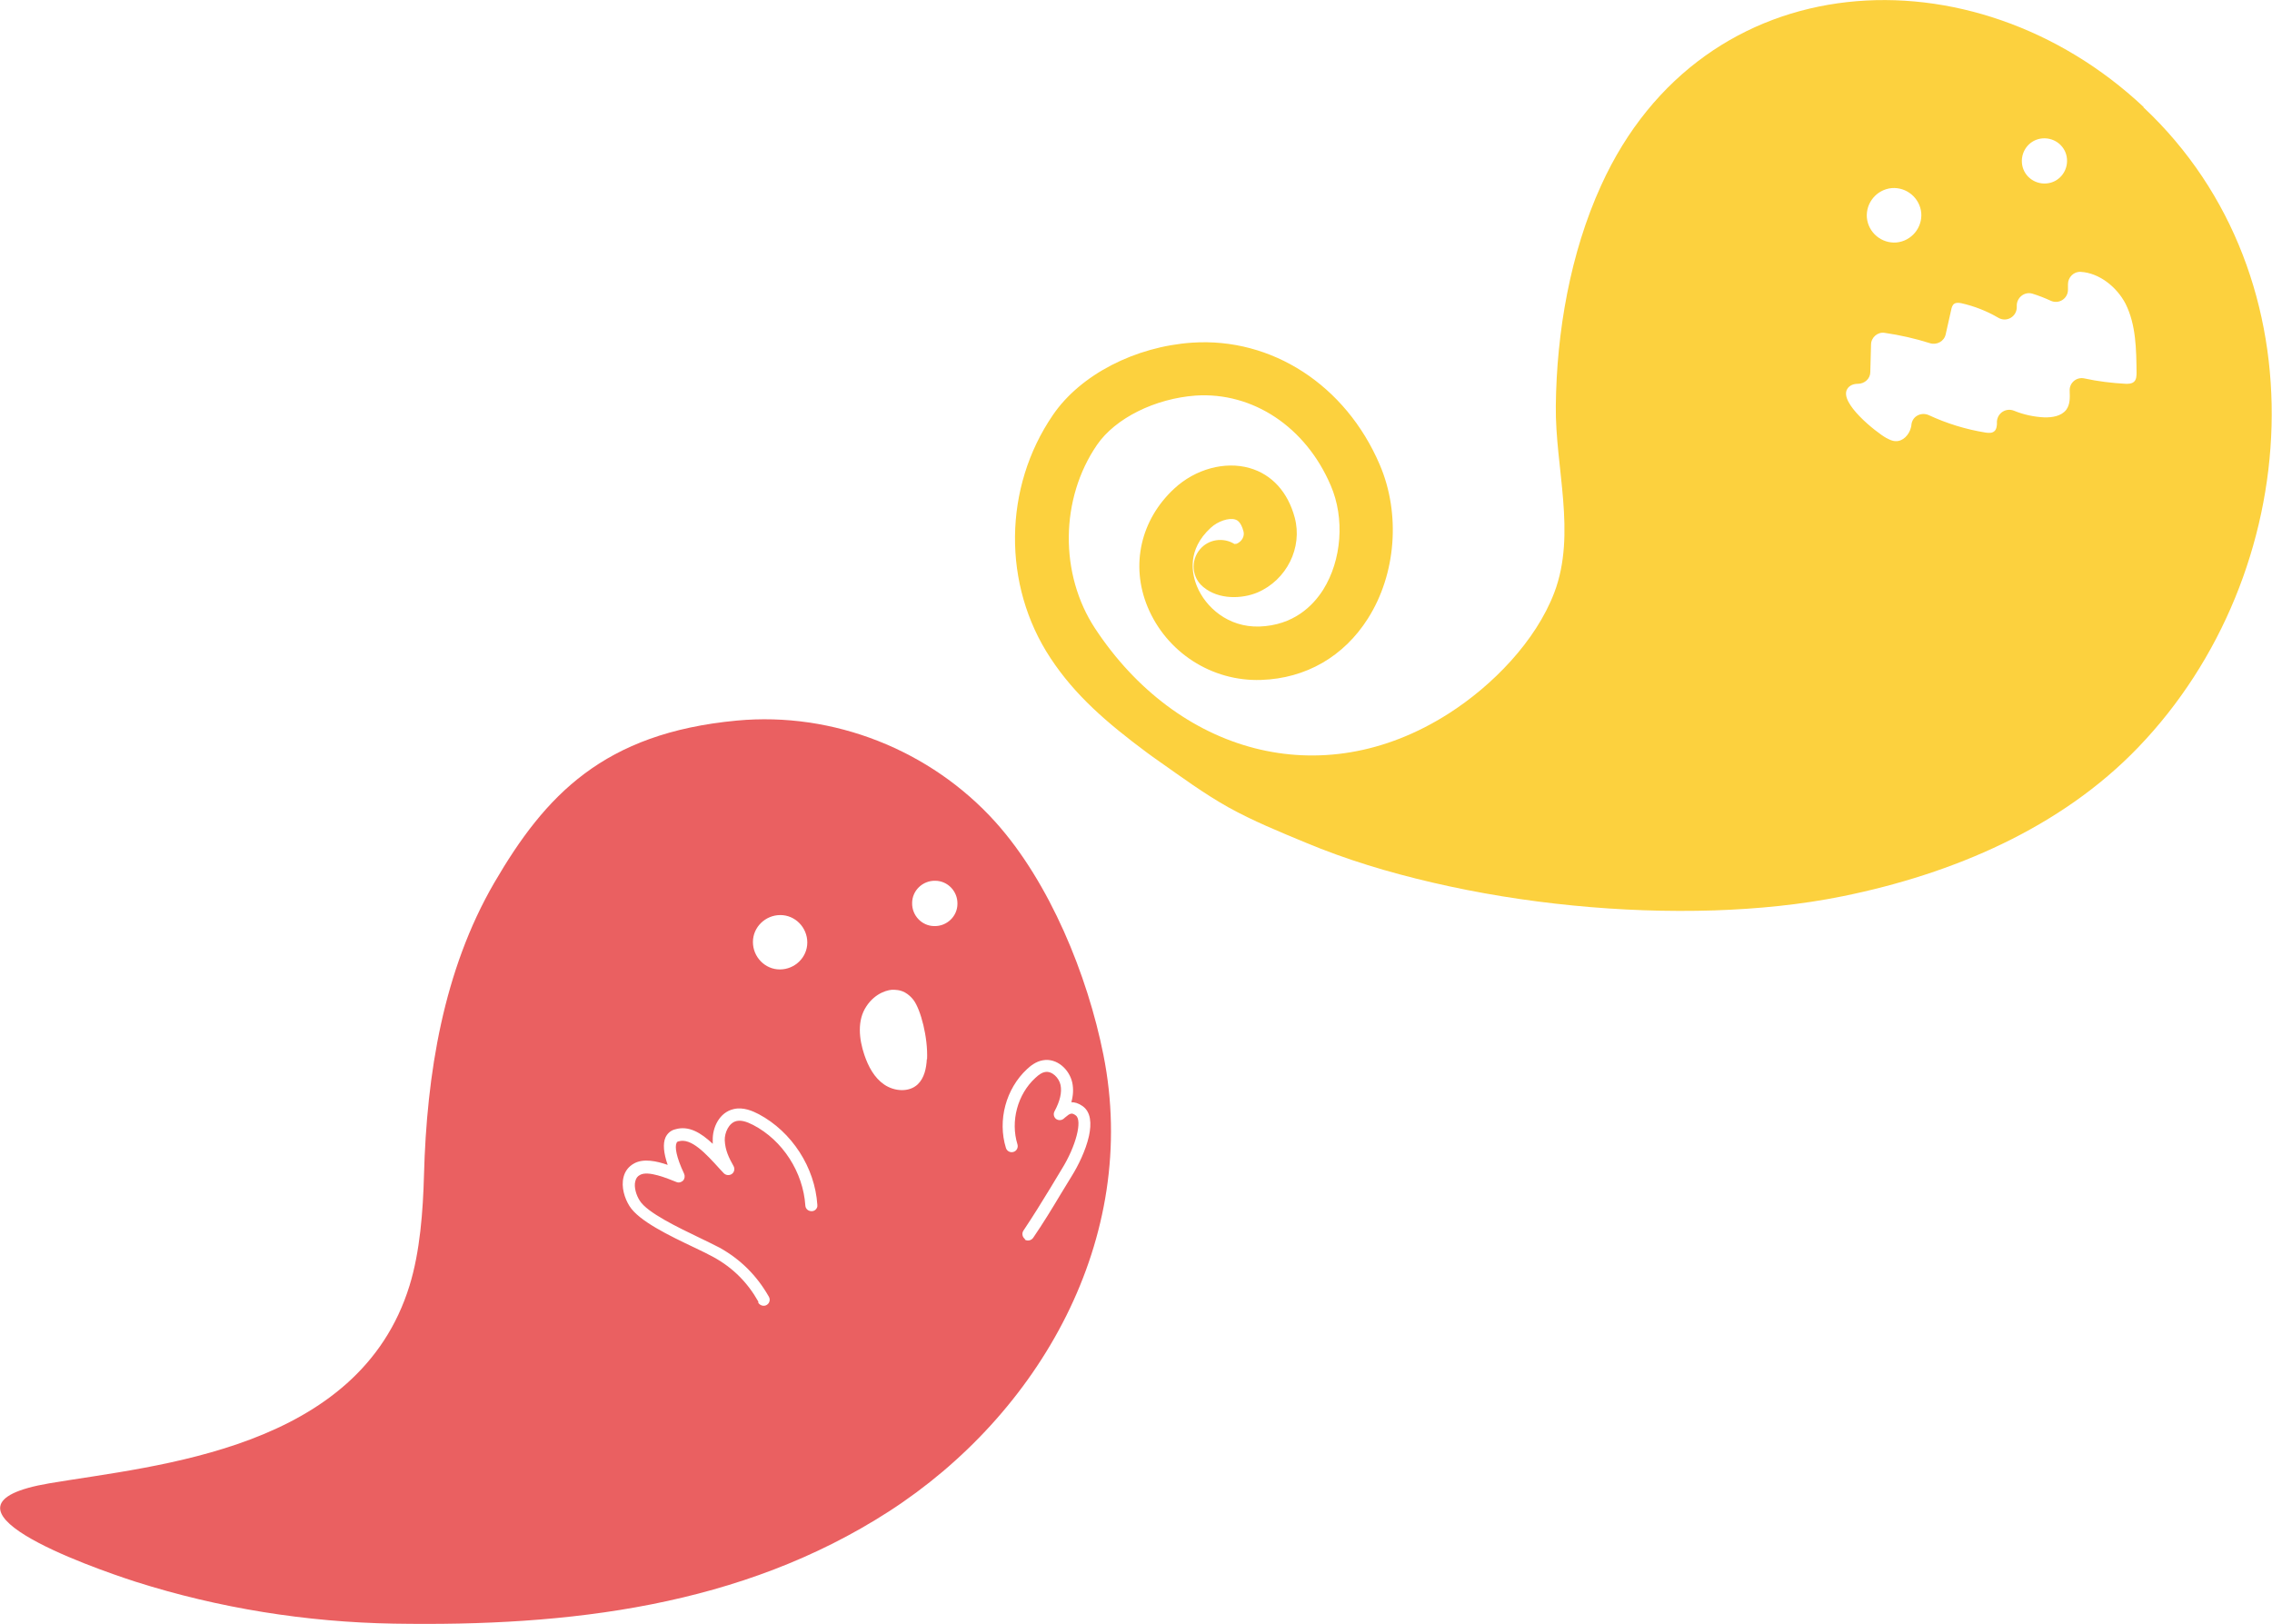<?xml version="1.0" encoding="UTF-8"?><svg xmlns="http://www.w3.org/2000/svg" width="92.76" height="66.3" viewBox="0 0 92.76 66.3"><defs><style>.d{fill:#ea6061;}.e{fill:#fcd13e;}</style></defs><g id="a"/><g id="b"><g id="c"><path class="e" d="M87.52,4.37c-6.93-6.51-17.98-5.98-22.15,3.2-1.26,2.76-1.82,5.99-1.85,9.01-.03,2.5,.85,5.2-.06,7.61-.76,2-2.54,3.81-4.31,4.94-5.24,3.35-11.11,1.58-14.44-3.47-1.46-2.22-1.43-5.3,.08-7.5,.75-1.09,2.37-1.89,4.03-2.01,2.33-.15,4.49,1.28,5.51,3.67,.58,1.34,.45,3.05-.31,4.26-.42,.66-1.21,1.45-2.6,1.5-1.28,.04-2.2-.79-2.55-1.64-.21-.51-.42-1.49,.56-2.39,.29-.27,.74-.42,1-.34,.06,.02,.23,.07,.34,.49,.05,.2-.07,.41-.28,.5-.02,0-.06,.01-.09,.01-.45-.28-1.06-.2-1.41,.22-.39,.46-.33,1.15,.13,1.53,.64,.54,1.6,.49,2.22,.23,1.19-.51,1.85-1.83,1.52-3.06-.28-1.04-.93-1.76-1.84-2.02-1.01-.29-2.22,.04-3.08,.84-1.37,1.27-1.79,3.12-1.09,4.82,.77,1.86,2.62,3.06,4.64,2.99,1.83-.06,3.38-.96,4.36-2.51,1.15-1.81,1.34-4.28,.48-6.28-1.39-3.25-4.41-5.2-7.66-4.98-2.33,.16-4.56,1.31-5.68,2.95-2.03,2.96-2.07,6.95-.1,9.93,1,1.52,2.3,2.64,3.94,3.86,.15,.11,.3,.22,.46,.33,.94,.66,1.86,1.34,2.86,1.9,1.01,.56,2.09,1,3.15,1.44,1.67,.7,3.41,1.22,5.17,1.63,1.89,.44,3.81,.75,5.75,.94,1.92,.19,3.85,.26,5.77,.2,1.76-.06,3.53-.23,5.25-.58,4.48-.91,8.89-2.78,12.06-6.08,6.81-7.08,7.63-19.17,.21-26.13Zm-9.08,4.32c.05,.61-.4,1.15-1.01,1.21-.61,.05-1.15-.4-1.21-1.01-.05-.61,.4-1.15,1.01-1.21,.61-.05,1.15,.4,1.21,1.01Zm5.95-2.2c.04,.51-.33,.96-.84,1-.51,.04-.96-.33-1-.84-.04-.51,.33-.96,.84-1,.51-.04,.96,.33,1,.84Zm2.84,8.71c0,.14,0,.31-.12,.4-.09,.07-.21,.07-.32,.07-.57-.03-1.14-.1-1.69-.22-.32-.07-.62,.18-.6,.51,.01,.28,.02,.55-.14,.77-.2,.26-.57,.32-.9,.31-.42-.02-.84-.11-1.23-.27-.32-.13-.67,.08-.7,.43v.12c-.01,.1-.02,.21-.1,.28-.09,.09-.24,.08-.37,.06-.8-.13-1.58-.37-2.31-.71-.31-.14-.67,.04-.71,.38,0,.04-.01,.08-.02,.12-.07,.3-.33,.58-.63,.56-.14,0-.26-.07-.38-.13-.41-.23-1.94-1.44-1.59-2,.09-.15,.26-.21,.43-.21,.28,0,.51-.21,.51-.48l.03-1.12c0-.29,.27-.53,.56-.48,.62,.09,1.24,.23,1.84,.42,.28,.09,.59-.07,.65-.37l.22-.98c.02-.1,.05-.21,.13-.26,.08-.05,.19-.04,.29-.02,.53,.12,1.04,.32,1.5,.59,.35,.21,.78-.05,.76-.46-.02-.35,.31-.62,.64-.52,.26,.08,.51,.18,.75,.29,.33,.15,.7-.09,.7-.45v-.23c0-.28,.24-.52,.52-.5,.75,.04,1.47,.61,1.83,1.3,.43,.86,.44,1.86,.45,2.82Z"/><path class="d" d="M16.08,66.29c7.14,.12,14.19-.7,20.21-4.58,6.14-3.96,10.26-11.14,8.76-18.64-.65-3.26-2.19-7.04-4.41-9.51-2.65-2.94-6.62-4.51-10.56-4.14-5.44,.51-7.82,3.05-9.9,6.62-2.08,3.58-2.76,7.81-2.87,11.95-.04,1.45-.16,3.11-.59,4.5-2.07,6.71-10.32,7.33-14.7,8.07-5.43,.92,1.63,3.41,3.52,4.02,3.4,1.08,6.97,1.65,10.54,1.71Zm21.16-29.42c0-.51,.43-.92,.94-.91,.51,0,.92,.43,.91,.94,0,.51-.43,.92-.94,.91-.51,0-.92-.43-.91-.94Zm-5.4,2.71c-.61,0-1.1-.51-1.1-1.12,0-.61,.51-1.1,1.12-1.1,.61,0,1.1,.51,1.1,1.12s-.51,1.1-1.12,1.1Zm6,3.66c-.02,.37-.1,.77-.37,1.03-.36,.34-.96,.29-1.37,.01-.41-.28-.65-.74-.81-1.21-.22-.65-.3-1.41,.08-1.98,.37-.57,.93-.7,1.14-.68,.16,.01,.47,.02,.78,.41,.3,.39,.6,1.54,.56,2.43Zm4.01,7.35c-.11-.08-.14-.23-.07-.34,.4-.6,.76-1.18,1.1-1.74,.16-.26,.31-.52,.47-.78,.58-.93,.85-1.99,.57-2.19-.16-.12-.23-.09-.43,.08l-.07,.06c-.09,.07-.22,.07-.31,0-.09-.08-.11-.2-.06-.3,.23-.43,.31-.78,.25-1.08-.06-.29-.35-.59-.64-.53-.12,.02-.24,.1-.39,.24-.73,.67-1.02,1.77-.73,2.71,.04,.13-.03,.27-.16,.31-.13,.04-.27-.03-.31-.16-.35-1.13,0-2.42,.86-3.22,.14-.13,.36-.31,.64-.36,.59-.11,1.1,.39,1.21,.92,.05,.25,.04,.51-.04,.79,.14,0,.29,.04,.46,.16,.34,.24,.37,.71,.26,1.22-.13,.59-.45,1.23-.7,1.63-.16,.26-.32,.52-.47,.77-.34,.57-.7,1.16-1.11,1.76-.08,.11-.23,.14-.34,.07Zm-10.89,2.55c-.44-.78-1.04-1.38-1.82-1.81-.2-.11-.48-.25-.8-.4-1.01-.48-2.26-1.08-2.64-1.69-.19-.3-.35-.77-.24-1.19,.06-.24,.21-.43,.43-.55,.38-.21,.91-.1,1.37,.06-.17-.49-.2-.87-.09-1.12,.08-.17,.22-.29,.39-.33,.56-.17,1.06,.14,1.54,.59,0-.04,0-.09,0-.13-.02-.53,.27-1.16,.86-1.29,.39-.09,.77,.08,1.02,.21,1.35,.72,2.29,2.17,2.39,3.7,0,.02,0,.05,0,.07-.02,.1-.11,.19-.23,.19-.14,0-.25-.09-.26-.23-.09-1.36-.92-2.66-2.13-3.29-.29-.15-.5-.2-.68-.16-.31,.07-.49,.47-.48,.79,.02,.41,.17,.71,.36,1.05,.06,.11,.03,.25-.07,.32-.1,.07-.24,.06-.33-.03l-.15-.16c-.58-.64-1.18-1.3-1.7-1.14-.05,.01-.07,.04-.08,.07-.07,.15-.02,.55,.31,1.25,.04,.09,.03,.2-.04,.28-.07,.07-.18,.1-.27,.06-.38-.15-1.16-.48-1.49-.29-.1,.05-.16,.13-.19,.25-.07,.24,.04,.59,.18,.8,.3,.49,1.58,1.1,2.43,1.51,.33,.16,.62,.3,.83,.41,.86,.48,1.52,1.14,2.01,2,.07,.12,.03,.27-.09,.34-.12,.07-.27,.02-.34-.09Z"/></g></g></svg>
